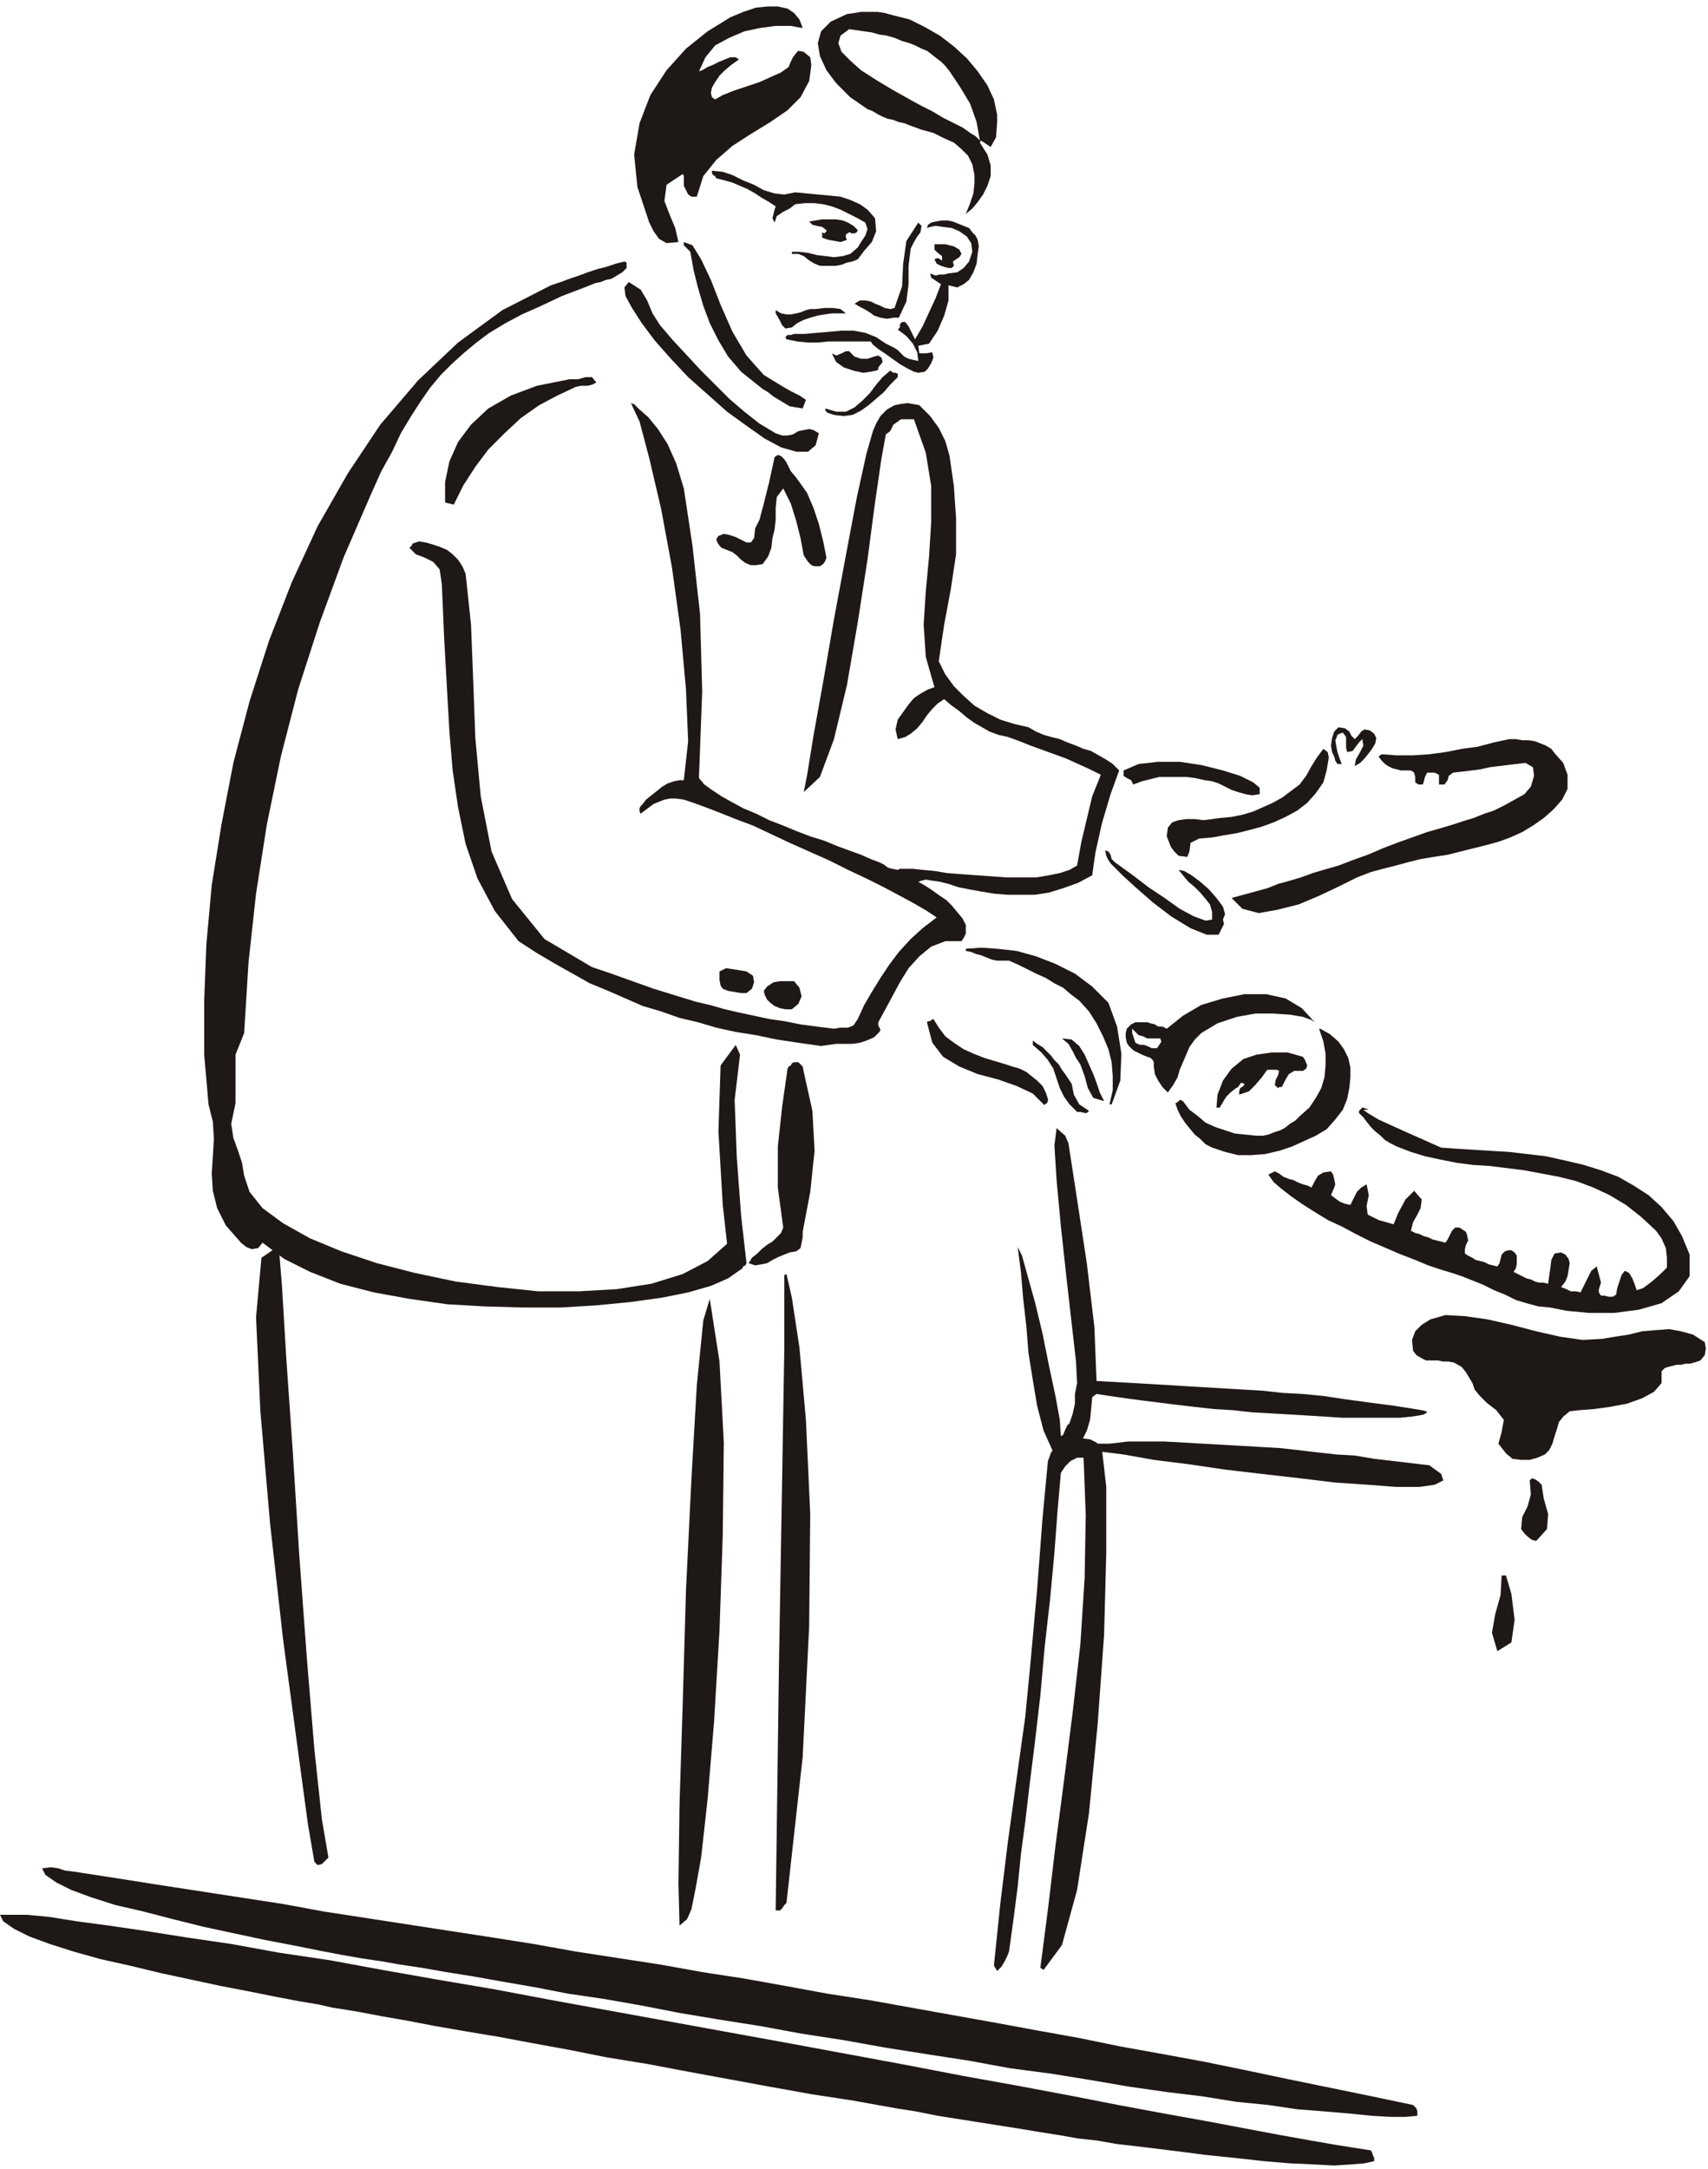 <svg xmlns="http://www.w3.org/2000/svg" fill-rule="evenodd" height="2.007in" preserveAspectRatio="none" stroke-linecap="round" viewBox="0 0 1581 2007" width="1.581in"><style>.pen1{stroke:none}.brush2{fill:#1e1916}</style><path class="pen1 brush2" d="m1435 1210-11-1-11-3-10-3-10-5-10-4-10-5-10-4-10-4-9-3-10-3-12-4-12-5-13-5-14-6-14-6-14-7-13-7-13-6-13-8-11-7-10-7-9-7-7-6-5-7 6-3 4 2 4 3 5 2 4 1 4 2 5 2 4 1 4 2 3-6 3-5 5-3 7-1 2 3 1 4 1 5-1 3-3 7 4 3 4 3 5 2 5 1 3-6 3-6 4-4 5-3 2 10-2 10 1 8 10 5 14 4 4-10 7-13 8-8 7 8-1 8-3 6-4 7-2 8 4 2 4 1 4 2 4 1 4 2 4 1 4 1 4 1 2-3 2-4 2-4 3-3h4l3 2 3 2 1 3 1 5-2 4-1 4v4l3 2 4 2 3 2 4 1 4 1 4 2 4 1 4 1 2-3 1-4 1-4 3-3 3-1h3l3 2 2 3v8l-1 4-2 3 4 2 4 2 4 2 4 1 4 2 4 1h4l4 1 1-7 1-7 1-8 3-6 6-1 4 2 3 4 1 4-1 6-1 6-2 5-4 5 5 2 4 2h5l4 1 4-8 6-12 5-4 4 15-1 3-1 3v3l2 3h3l4 1h4l3-2 1-6 2-6 2-6 3-4 4 2 3 5 2 5 2 6 6-2 8-6 8-7 6-6v-9l-1-9-4-9-5-7-14-13-14-11-15-9-15-7-16-6-16-4-16-3-16-3-16-2-16-2-16-1-15-2-15-3-14-3-13-4-13-5-6-3-5-3-4-4-5-4-4-4-4-5-3-4-4-4v-2l1-1 2-2h1l5 2h-5l4 3 10 6 22 10 36 16 14 1 16 1 16 1 17 1 17 2 17 2 18 4 17 4 16 5 16 6 14 8 14 9 12 11 11 13 8 14 7 17v20l-10 14-16 11-21 6-23 3h-23l-21-2-15-3zm133 51-4 1h-4l-4 1h-4l-4 1-4 1-3 1-3 3v11l-7 8-11 6-14 5-16 3-15 2-13 1-9 1-6 5-4 5-2 7-2 6-2 7-3 6-4 4-7 3-7 2h-8l-8-1-6-5-7-9 3-11 2-11-7-9-9-7-6-6-5-6-2-6-3-5-3-5-4-5-7-4-5-1h-5l-5-1h-11l-4-2-5-3-3-4-1-10 3-8 6-6 8-5 14-4 18 1 21 3 22 5 23 6 22 5 21 3 18-1 12-2 13-2 12-3 12-1 13-1 11 2 11 3 11 7 1 6-1 6-4 5-6 2zm-428-430 11-3 11-3 11-3 10-4 11-3 10-3 11-4 10-3 14-4 13-5 14-5 14-6 13-5 14-5 14-5 14-4 10-3 9-3 10-3 10-4 9-3 10-5 9-5 9-5 6-7 3-10-1-8-7-4-9 1-8 1-8 1-8 1-9 2-8 1-8 1-9 1-4 3-1 4-3 4h-5v-9l-2-1-2-1h-7l-2 4-1 4-1 3h-4l-3-2v-5l-1-4-3-2h-9l-4-1-4-1-4-2-3-2-3-3-3-4 3-2 14 1h15l15-1 15-2 15-3 15-2 15-4 14-3h6l6 1h6l6 1 5 2 5 2 5 3 3 4 8 9 4 11v13l-5 10-8 9-9 8-10 7-10 6-11 5-11 4-11 3-12 3-12 3-12 3-13 2-12 2-12 3-11 3-12 3-11 3-13 5-16 8-19 9-19 8-20 5-17 3-15-4-10-10zm282 595-4-1-4-3-3-3-3-4 1-11 5-10 3-11-1-13 2-2 3 1 3 2 3 3 2 13 4 14-1 14-10 11zm-36 102-5-17 3-17 5-18 1-18h4l5 17 3 24-3 21-13 8zm-371-238-4 3-1 11-1 10-3 10-5 10-6 3-7 5-7 4-6-2-9-20-6-23-4-24-4-25-2-25-3-26-2-24-3-23 4 8 5 18 7 25 7 29 6 30 6 28 4 22 1 15 2-1 2-5 2-4 2-2 3-9 2-9v-9l2-10-1-20-4-35-5-44-5-46-4-43-2-32 2-16 8 7 3 7 8 52 9 59 7 59 2 50 18 1 18 1 17 1 17 1 16 1 17 1 17 1 17 1 17 1 18 2 19 1 20 2 20 3 22 3 23 3 25 4 4 1 1 1-3 2-5 1-7 1-10 1h-54l-15-1-16-1-17-1-17-1-18-1-18-2-17-1-18-2-17-2-16-2-16-2-15-2-14-2-13-2z"/><path class="pen1 brush2" d="m986 1338 2-1 5-1h34l9-1 8-1h34l18 1 17 1 18 1 18 1 17 1 18 1 18 2 17 2 18 2 17 1 18 3 17 2 17 2 17 2 11 8 2 6-8 4-14 2h-22l-26-2-30-2-33-4-35-4-34-4-34-5-32-4-28-5-24-3-19-3-11-2zM39 1729l8-1 7 1 6 2 8 1 39 6 38 6 39 6 39 6 39 6 38 7 39 6 39 6 39 6 39 6 38 6 39 7 39 6 39 6 39 7 39 6 39 7 38 7 39 6 39 7 39 7 39 7 38 7 39 7 39 8 39 7 38 7 39 8 38 8 39 8 39 8 38 8 1 1 2 2 1 3v4l-11 1h-14l-17-1-20-2-23-2-26-2-27-4-30-3-31-5-33-4-35-5-35-6-37-6-38-5-38-7-39-6-38-6-39-7-39-6-38-7-38-6-36-6-36-7-34-6-34-5-31-6-29-5-28-5-25-4-23-4-20-3-17-3-7-1-13-2-17-3-21-4-25-5-26-5-28-6-28-6-28-7-27-7-26-6-22-7-19-7-14-7-10-7-3-6zm-39 43h25l21 2 25 4 30 4 34 5 38 6 41 6 44 8 47 7 49 9 51 9 53 9 53 10 55 10 55 10 55 10 55 10 54 10 54 10 52 10 50 9 48 9 46 9 43 8 39 7 37 7 32 6 28 5 23 4 19 3 13 2 1 2 1 3 1 2v3l-9 2-12 1-16 1-19-1-22-1-24-2-27-3-29-3-15-2-16-2-16-2-17-2-17-2-17-3-18-2-17-3-19-3-18-3-19-3-19-3-19-3-19-3-20-4-19-3-39-7-39-6-39-7-38-7-38-7-37-7-37-6-35-7-33-6-32-6-30-5-29-5-26-5-23-4-21-4-18-3-7-1-13-3-18-3-21-4-25-5-26-5-28-6-28-6-29-7-27-6-25-7-22-7-19-7-14-7-10-7-3-6zM1254 709l1-6 4-7 3-6-1-6-3 3-3 4-3 4-5 1-1-4v-10l-3-4-3 1-2 1-1 3-1 2 1 6 1 5 2 6 2 5h-4l-2-3-1-4-2-4-1-6 1-7 2-6 4-4 6 1 4 3 2 4 3 3 3-3 3-4 3-2 5 1 4 3 2 4-1 5-3 5-3 4-4 5-4 4-5 3zm-36 342-11 5-11 5-12 4-13 3-13 1h-12l-12-3-12-4-6-3-5-5-5-4-5-6-4-5-4-6-3-6-2-6 2-1 2-2h1l2 1 6 8 8 6 7 6 9 4 9 3 9 3 10 1 10 1h6l5-1 5-2 6-2 4-2 5-4 5-3 4-4 9-8 6-9 5-9 3-10 1-11v-11l-2-11-4-12h1l9 5 8 7 5 7 4 8 2 9v9l-1 10-2 10-4 10-7 9-8 9-10 6zm-17-301-11 6-11 5-11 4-11 3-12 3-12 2-11 2-12 1-8 4-1 8-2 5-8-1-4-4-3-4-2-5-2-5 1-8 4-5 6-2 7-1h8l8 1 8-1 7-1 11-1 10-2 10-3 9-4 9-4 9-5 8-6 8-6 6-8 5-9 5-8 6-8 4 3 1 5-1 6-1 6-3 11-7 10-8 9-9 7z"/><path class="pen1 brush2" d="M1206 991h-8l-5 3-3 5-3 6-1 1h-2l-1 1-3-3 1-5 2-4 1-4-2-1h-9l-5 7-6 7-6 6-9 3v-3l1-3 3-2 1-2-3-1-1 1-2 3-2 1-5 4-4 4-3 5-3 5h-3l1-12 5-13 8-11 11-9 6-2 6-2 7-1 7-1h15l7 2 7 2 2 3 2 5-1 3-3 2zm-91-269-9-2-8-1h-25l-8 2-8 2-8 3-2-4-4-2-3-2v-5l14-6 18-2h20l20 3 20 5 16 5 12 6 6 5v6l-7 1-6-1-7-2-6-2-6-3-6-3-6-2-7-1zm18 133-5 10h-11l-15-6-18-11-17-13-16-14-12-11-7-7-4-4-2-3-2-4-1-5 3 1 2 3 1 4 3 3 7 5 11 8 13 10 15 10 14 10 13 7 11 4 6-1v-7l-2-7-4-5-5-6-5-5-6-5-5-6-4-5 5 1 7 4 8 6 8 7 7 8 6 8 2 7-2 5 1 4zm-106 167 3-13v-13l-1-13-3-12-5-12-6-12-7-11-9-10-8-6-7-6-8-4-8-5-9-4-8-4-8-4-9-4h-11l-5-1-5-2-5-2-4-1-5-2-5-1v-2l14-1 15 1 18 2 18 5 18 7 18 9 16 12 15 15 8 22 4 25-1 25-8 22h-2z"/><path class="pen1 brush2" d="m1011 810-13 7-14 5-13 4-13 2h-26l-12-1-12-2-11-2-10-2-9-3-8-2-7-1-6-1-4 1-3 1 7 4 6 4 7 5 6 4 5 5 5 6 5 6 3 6v8l-2 4-2 3h-15l-13 5-11 9-10 11-8 13-7 13-7 13-6 11v3l1 2 1 2-1 2-5 5-7 3-6 2-7 1h-15l-7 1-7 1-21-3-20-3-19-4-19-3-18-4-17-5-17-4-17-6-17-5-16-7-16-7-17-7-16-9-16-9-17-10-17-11-22-28-16-30-11-32-7-34-5-34-3-36-2-35-2-36-1-18-1-24-1-23-2-14-6-7-8-4-8-3-6-6 2-2 1-2 3-1 3-1 6 1 7 2 6 2 7 3 5 4 5 5 4 6 3 7 5 47 2 51 2 54 5 54 10 51 19 44 30 37 44 26 15 5 14 5 14 5 14 5 13 4 13 4 13 4 13 3 14 4 13 3 14 3 14 3 14 2 15 3 15 2 16 2 6-1h7l5-2 4-6 6-13 7-12 8-13 8-12 9-12 11-12 11-10 13-10-9-6-12-7-13-7-15-8-16-8-17-8-18-9-18-8-18-8-17-8-17-8-16-6-15-6-13-5-11-4-9-3-7-1h-6l-5 1-5 2-5 2-4 3-4 3-4 3-1-2v-3l1-2 2-2 3-4 5-4 5-4 5-4 5-3 6-2 5-1h4l4-36-2-48-5-55-8-58-10-54-11-47-9-34-8-17h-1l4 1 5 5 8 7 9 11 9 14 8 18 7 23 8 53 7 63 2 72-3 80 5 6 7 5 9 6 9 5 11 6 12 5 12 6 13 5 12 5 13 5 13 4 12 5 11 4 11 4 9 4 8 3 4 2 4 3 4 1 5 1 2-1h12l9 1 11 1 12 2 13 1 14 1 14 1 14 1h27l12-2 10-2 9-3 7-4 4-22 5-21 5-21 8-20-10-5-11-5-11-5-11-4-11-4-11-4-10-4-11-4-9-2-8-3-7-4-7-4-7-5-7-6-7-5-7-6-6 4-5 5-5 6-4 6-5 6-6 5-5 3-7 2-2-9 2-9 5-7 5-7 5-6 6-4 7-4 6-2-8-28-2-30 2-31 3-32 2-32v-33l-5-31-11-31h-12l-7 5-3 6-4 3-4 22-6 41-7 53-9 58-10 58-12 50-13 35-15 14 3-15 6-37 9-50 10-58 11-59 10-53 9-41 6-21 3-7 4-7 6-6 7-4 5-1 7-1 6 1 5 1 10 10 8 11 6 12 4 14 2 14 2 14 1 15 1 14v34l-5 33-6 32-5 34 6 12 8 11 9 9 10 9 12 7 12 6 13 4 13 3 7 4 7 3 7 2 8 2 7 3 8 3 7 3 7 2 7 4 7 4 6 4 6 6-8 22-8 27-6 27-3 21zm11 209-10-3-5-9-3-11-4-11-4-6-3-6-4-7-6-5 9 1 7 6 5 8 4 9 4 9 3 8 3 9 4 8zm-56 804-3-2 7-54 7-59 8-61 8-63 7-62 4-62 1-58-2-53h-6l-6 3-5 5-4 6-3 34-3 40-4 43-5 44-4 45-5 43-5 40-4 34-4 30-3 30-4 31-4 29-2 5-2 4-3 5-4 4-3-5 6-58 7-57 8-58 8-57 5-52 6-66 5-66 5-53 3-8 5-6 7-3 8-4h8l8 1 6 3 5 6 4 35v61l-2 76-6 83-8 82-11 71-14 51-17 23zm31-794-7-7-5-7-4-8-3-9-3-9-5-8-6-7-8-7v-4l4 3 5 3 4 4 4 4 3 4 4 4 3 5 3 4 6 9 2 10 5 9 9 6-2 2h-2l-4-1h-3zm-139-83 1-1h2l1-1 2-1 5 8 6 8 8 6 9 6 9 4 10 4 10 3 10 3 6 2 7 2 6 3 5 4 5 4 5 5 3 6 2 6v2l-1 2-2 1v1l-11-11-15-7-17-6-19-5-17-7-15-9-10-13-5-19zm2-628-10 2 1 7h6l6-1 1 5-2 5-3 5-3 3-6 1-4-1-6-3-7-4-7-5-7-5-6-4-5-4-2-3h-39l-10 1h-9l-10-1-10-2-1-2 2-2h3l3-1h10l11-1 12-1 11-1h11l11 2 10 4 9 6 4 2 4 2 3 2 3 3 3 3 4 2 4 1 5 1-1-8-4-8-6-7-8-6 2-2v-3l2-2h3l3 4 2 4 2 4 2 4 7-12 6-13 6-13 5-13-3-2-3-2-3-2-1-4 5 2 4-1h4l4-1 8-1 6-4 5-6 3-9-1-8-4-6-7-5-7-3-8-1-7-1-5 1-3 1 1-3 3-2 4-1 6-1h5l5 1 5 2 5 2 5 2 3 4 3 3 2 4 1 6-1 7-1 9-3 8-4 7-5 4-6 3-8-2v14l-4 14-6 14-8 12z"/><path class="pen1 brush2" d="m883 246-2 2h-3l-4-1-3-1-2-1-2-1-1-2-1-2 2-1h2l1 1 2 1v-4l-4-3-3-3v-5h10l8 2 5 3 2 4-2 3-3 2-3 2 1 4zm-40-16-2 16v17l-2 16-7 15h-5l-6 1-6-1-6-2-4-3-5-3-4-2-5-3 5-3h5l5 1 4 2 5 2 4 2 5 1 4-1 7-20 1-21 3-21 11-17 3 3-1 6-3 4-3 5-3 6zm-12 119-7 7-6 7-7 6-7 6-7 5-8 4-8 1-9-1-3-1-3-1-2-2v-2l10 3h9l8-4 7-6 7-7 6-8 6-7 7-6 3 2h2l2 1v3zm-18-9v2l-2 1-5 1-7 1-9-2-9-3-7-5-4-8 4 2 5-2 4-2h3l5 5 6 2h6l6-2 4-1 3 2 1 4-4 5zm-59-96-5-3-5-4-5-2h-6v-2h7l8 1 8 2 8 1 8 1 8-1 7-2 7-6 3-5 4-6 2-6-2-6-7-4-8-4-8-4-8-3-8-2-8-1h-9l-9 1-5 4-6 3-6 4-2 6-2-4 1-4 1-4 1-3-6-4-7-4-6-4-7-4-7-3-7-3-7-2-8-2-1-2-2-1-1-2v-2l10 1 9 3 10 5 10 4 9 5 10 3 9 1 10-2 11 1 10 1 11 1 10 1 9 3 9 4 7 5 7 8 1 12-4 10-7 8-6 8-5 2-5 1-5 2-5 1h-15l-5-2z"/><path class="pen1 brush2" d="M787 215h-1l-3 2v3l1 2-6 2-5-1-6-1-6-2v-5l2 1 1-1 1-1v-1l-4-3-5-1-4-1-3-3 6-1 6-1h13l6 1 5 2 5 3 4 4-1 2-2 1h-3l-1-1zm-4 75h-13l-7 1-6 1-7 2-6 2-6 3-5 4-6 1-3-3-3-6-3-5v-3l5 3 5 1h4l5-1 4-1 5-2 4-1h5l8-1h8l7 1 5 4zm-29 234-3-1-3-3-2-3-2-3-3-16-4-16-5-16-7-14-6 8-1 10v11l-1 9-2 8-1 9-3 8-5 7-6 1h-5l-5-2-4-3-4-4-4-3-5-2-5-2-2-2-2-3-1-3 2-3 5-2 5 1 6 2 6 3 4 2h4l3-4 1-9 4-8 4-15 5-20 5-23 3-2 3 1 3 3 2 3 4 8 5 6 5 7 5 7 6 14 5 15 4 16 3 15-1 3-2 3-3 2h-5zM582 261l11 7 6 10 5 12 7 11 12 14 13 14 13 14 13 13 13 13 14 12 14 11 15 9 6 2h5l5-1 5-3 5-1 5-1 4 1 5 3-3 11-7 6h-11l-14-4-15-8-17-12-18-13-18-16-18-16-16-17-15-17-12-16-9-14-6-11-1-8 4-5zm63-79h-5l-3-2-2-4-2-4v-9l-1-2-15 10-2 15 5 13 5 12 3 13-11 1-7-4-5-7-4-8-11-33-3-30 5-29 10-26 15-23 18-20 20-16 21-13 12-5 12-4 11-1h9l9 2 6 4 5 6 3 8-11-2h-14l-15 2-14 3-14 6-13 7-9 11-6 13 3-1 5-3 5-2 6-3 5-2 5-2h5l3 2-7 5-6 5-5 5-4 6-3 5-1 5 1 4 3 2 7-4 10-4 12-4 12-4 11-5 9-4 7-5 2-5 2-4 3-4 2-2 5 1 6 5 1 7-1 8-1 7-8 15-12 12-16 11-18 11-17 11-15 13-12 15-6 19z"/><path class="pen1 brush2" d="m743 378-6-1-6-1-5-3-5-3-5-3-5-4-5-3-5-4-15-12-12-14-9-15-8-16-6-16-5-17-4-16-3-17-2-2-2-2-2-2v-3l8 3 8 13 9 19 9 23 11 25 13 22 16 18 18 11 7 4 8 4 6 4-3 8zm0 762v5l-1 5-1 5-4 3-6 1-5 2-5 2-6 3-5 3-5 1-6 1-6-2 3-5 5-4 4-4 5-4 5-3 4-4 4-4 2-5-5-37v-38l4-37 5-35 1-2 2-1 1-2 2-1h4l2 2 2 2 1 5 8 36 2 37-4 38-7 37zm-10-206h-6l-5-1-5-2-4-3-3-3-2-4-1-4 3-4 6-4 6-1h13l5 6 2 8-3 7-6 5zm-42-15h-5l-6-1-6-1-5-2-2-3-1-5v-8l6-3 7 1 6 1 6 1 6 4 1 6-2 6-5 4zm-47 828-2 10-2 10-4 9-7 6-1-39 1-73 3-95 3-104 5-102 5-87 6-60 6-20 9 58 4 75-1 86-3 88-5 84-6 72-6 54-5 28z"/><path class="pen1 brush2" d="m691 1169-1 2-2 1-1 2-3 2-10 7-16 7-21 6-25 5-29 4-31 3-33 2h-35l-35-1-35-2-35-5-33-6-31-8-28-11-24-12-20-15-4 5-6 1-5-2-5-4-14-16-8-16-4-16-1-16 1-16 1-16-1-16-4-16-4-46v-50l2-52 5-55 9-56 11-57 15-57 18-56 21-54 24-52 28-49 30-45 35-41 37-35 41-30 45-23 9-3 8-3 9-3 8-3 9-3 8-2 9-3 8-2 2 1v5l-4 4-5 3-5 3-5 1-5 2-5 1-5 2-5 2-21 8-19 9-18 8-15 8-15 9-12 9-12 10-11 10-10 10-10 12-9 13-9 14-9 15-8 17-10 18-9 20-26 60-22 60-20 62-16 62-13 63-10 64-7 64-4 65-8 20v45l-4 19 2 13 4 11 4 12 2 12 5 15 12 15 19 14 25 14 29 12 33 11 35 9 38 8 38 5 38 4h38l35-2 32-5 29-9 23-12 18-16-4-36-4-68 2-61 14-19 4 9-5 42 2 53 4 54 5 44zm37 592-2 2-2 3-2 2h-4l3-225 3-175 2-121v-67l2-1 5 22 7 46 6 67 4 87-1 104-6 121-15 135z"/><path class="pen1 brush2" d="M412 465v-19l4-19 8-18 12-16 16-15 21-12 24-9 30-6h8l7-2h6l4 5-4 2-4 1h-6l-5 1-17 8-17 9-17 12-15 14-15 15-12 16-11 17-9 18-8-2zm-154 688 3 37 4 67 6 86 6 96 7 95 7 85 7 65 6 35-3 3-3 3-4 1-3-3-6-35-10-74-13-97-12-107-9-104-4-87 5-55 16-11zm823-142-5-5-4-6-3-6-1-7v-4l-1-2-2-2-3-1v-10l2 1 2 1h5l4-6-1-3h-12v-15l3 1 4 1 3 2h4l4 2 15-12 17-10 20-6 20-4h20l18 4 15 9 12 13-3-2-8-3-12-2-15-1h-17l-17 3-18 6-15 9-6 6-5 7-3 7-3 7-3 7-2 7-4 7-5 7zm-19-33-5-2-4-2-4-2-4-4-2-3-1-5v-4l1-4 4-4 4-2h11v15l-4-2-4-1-3-3-3-3v4l1 3 1 3 1 3 2 1 3 1h3l3 1v10zM908 130l-1 2 7 11 3 10v10l-3 9-4 8-5 7-5 6-6 5 4-10 3-9 1-9v-8l-2-10-4-8-6-6-7-6-9-4-10-5-11-3-11-4V92l11 6 10 5 10 6 10 5 8 4 7 5 5 3 4 4-3-17-6-17-9-15-10-15-4-5-4-4-4-3-5-4-4-3-5-2-6-3-5-2V18l14 7 14 8 13 10 12 11 10 12 9 13 6 13 3 14v7l-1 14-5 9-9-6zm-66-14-5-2-5-1-5-2-5-1-5-2-4-2-5-3-5-2-16-11-13-13-9-12-6-13-2-12 3-11 9-9 15-7 7-1 6-1h15l7 1 7 2 8 2 8 2v22l-7-2-7-3-7-2-7-1-7-2-7-1-7-1-7-1-8 6-2 7 3 8 8 8 10 9 14 9 15 9 16 9v24z"/></svg>
